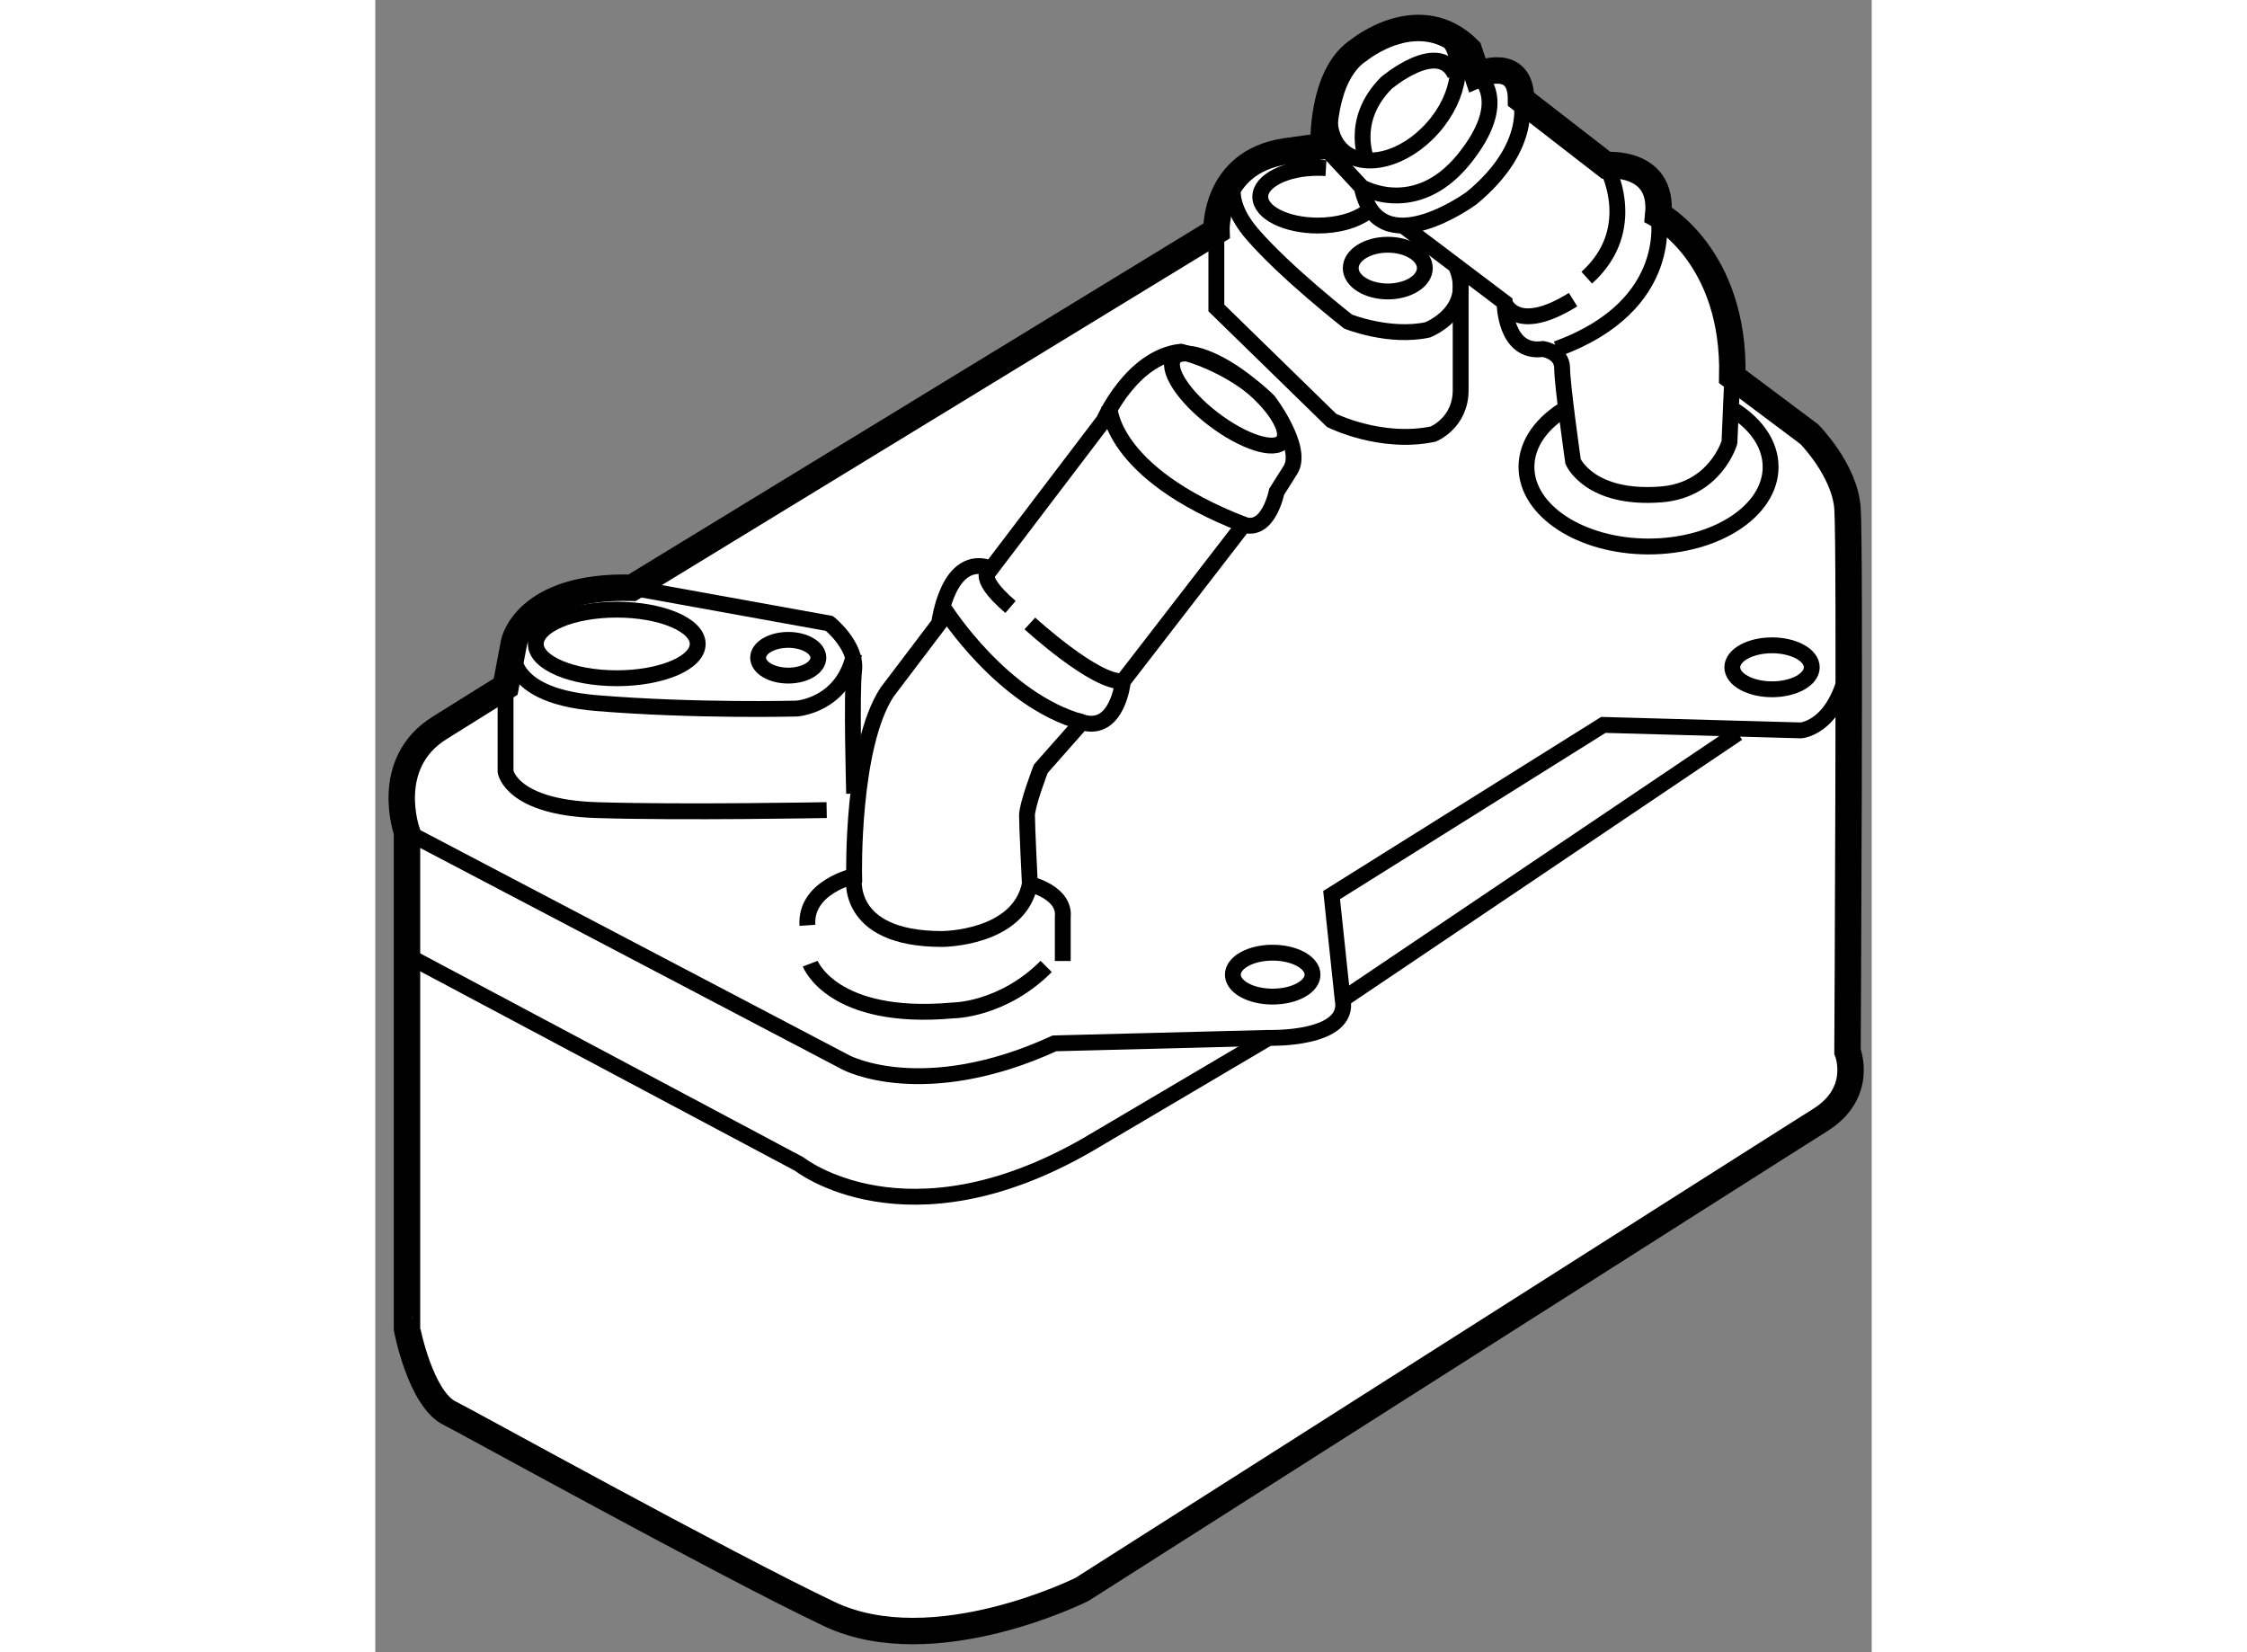 <?xml version="1.0" encoding="utf-8"?>
<!-- Generator: Adobe Illustrator 15.1.0, SVG Export Plug-In . SVG Version: 6.00 Build 0)  -->
<!DOCTYPE svg PUBLIC "-//W3C//DTD SVG 1.1//EN" "http://www.w3.org/Graphics/SVG/1.1/DTD/svg11.dtd">
<svg version="1.1" xmlns="http://www.w3.org/2000/svg" xmlns:xlink="http://www.w3.org/1999/xlink" x="0px" y="0px" width="244.8px"
	 height="180px" viewBox="161.362 22.422 28.316 31.264" enable-background="new 0 0 244.8 180" xml:space="preserve">
	
<rect x="161.362" y="22.422" width="28.316" height="31.264" fill="#808080" stroke="none"/>
	
<g><path fill="#FFFFFF" stroke="#000000" stroke-width="0.5" d="M162.788,49.173c0.171,0.078,5.194,2.856,7.166,3.791
				c1.978,0.935,4.779-0.466,4.779-0.466s13.138-8.362,13.969-8.881c0.832-0.52,0.518-1.297,0.518-1.297s0.053-9.555,0-10.279
				c-0.052-0.727-0.725-1.404-0.725-1.404l-1.455-1.09c0.053-2.286-1.401-3.063-1.401-3.063c0.102-1.039-0.988-0.936-0.988-0.936
				l-1.609-1.247c0-0.831-0.83-0.466-0.83-0.466l-0.157-0.468c-0.933-0.936-2.076,0-2.076,0c-0.727,0.468-0.673,1.819-0.673,1.819
				l-0.73,0.101c-1.348,0.208-1.297,1.507-1.297,1.507l-11.058,6.75c-2.027-0.053-2.235,1.039-2.235,1.039l-0.157,0.832l-1.246,0.778
				c-1.088,0.674-0.621,1.974-0.621,1.974v9.398C161.96,47.564,162.218,48.915,162.788,49.173z"></path><path fill="none" stroke="#000000" stroke-width="0.3" d="M161.96,38.166l8.309,4.361c0,0,1.454,0.778,3.945-0.362l4.052-0.104
				c0,0,1.555,0.05,1.401-0.728l-0.209-1.974l5.142-3.22l3.738,0.104c0,0,0.779-0.05,0.935-1.504"></path><ellipse fill="none" stroke="#000000" stroke-width="0.3" cx="187.792" cy="35.049" rx="0.752" ry="0.416"></ellipse><path fill="none" stroke="#000000" stroke-width="0.3" d="M179.097,40.865c0,0.229-0.339,0.415-0.757,0.415
				c-0.415,0-0.751-0.186-0.751-0.415c0-0.229,0.336-0.416,0.751-0.416C178.758,40.449,179.097,40.635,179.097,40.865z"></path><path fill="none" stroke="#000000" stroke-width="0.3" d="M162.063,40.553l7.32,3.895c0,0,2.024,1.611,5.454-0.362l3.428-2.024"></path><line fill="none" stroke="#000000" stroke-width="0.3" x1="179.667" y1="41.333" x2="187.142" y2="36.296"></line><path fill="none" stroke="#000000" stroke-width="0.3" d="M163.827,35.415v1.609c0,0,0.106,0.674,1.716,0.727
				c1.609,0.051,4.36,0,4.36,0"></path><path fill="none" stroke="#000000" stroke-width="0.3" d="M166.22,33.544l3.734,0.675c0,0,0.521,0.415,0.469,0.884
				c-0.054,0.466,0,2.336,0,2.336"></path><path fill="none" stroke="#000000" stroke-width="0.3" d="M163.984,34.583c0,0-0.312,0.986,1.559,1.143
				c1.869,0.154,3.791,0.104,3.791,0.104s0.882-0.054,1.089-1.039"></path><ellipse fill="none" stroke="#000000" stroke-width="0.3" cx="165.931" cy="34.607" rx="1.532" ry="0.649"></ellipse><ellipse fill="none" stroke="#000000" stroke-width="0.3" cx="169.176" cy="34.868" rx="0.57" ry="0.338"></ellipse><path fill="none" stroke="#000000" stroke-width="0.3" d="M174.371,40.606v-0.831c0.05-0.466-0.623-0.624-0.623-0.624
				s-0.054-1.089-0.054-1.298c0-0.208,0.261-0.884,0.261-0.884l0.778-0.881c0.677,0.208,0.777-0.778,0.777-0.778l2.286-2.96
				c0.469,0.155,0.622-0.623,0.622-0.623s0,0,0.262-0.415c0.258-0.416-0.415-1.3-0.415-1.3c-0.73-0.728-1.662-0.935-1.662-0.935
				c-0.936,0.104-1.455,1.3-1.455,1.3l-2.131,2.803c-0.828-0.312-0.985,1.039-0.985,1.039l-0.986,1.3
				c-0.677,1.036-0.623,3.479-0.623,3.479s-0.933,0.208-0.884,0.933"></path><path fill="none" stroke="#000000" stroke-width="0.3" d="M169.592,40.657c0,0,0.416,1.092,2.701,0.885c0,0,0.932,0,1.764-0.832"></path><path fill="none" stroke="#000000" stroke-width="0.3" d="M170.423,38.997c0,0-0.207,1.193,1.662,1.193c0,0,1.454,0,1.663-1.039"></path><path fill="none" stroke="#000000" stroke-width="0.3" d="M173.018,33.18c0,0-0.362,0.104,0.364,0.727"></path><path fill="none" stroke="#000000" stroke-width="0.3" d="M173.748,34.219c0,0,1.246,1.142,1.763,1.092"></path><path fill="none" stroke="#000000" stroke-width="0.3" d="M172.139,33.96c0,0,1.086,1.713,2.595,2.128"></path><path fill="none" stroke="#000000" stroke-width="0.3" d="M175.253,30.116c0,0,0,1.247,2.544,2.234"></path><path fill="none" stroke="#000000" stroke-width="0.3" d="M178.537,30.771c-0.157,0.205-0.746,0.016-1.316-0.418
				c-0.57-0.435-0.902-0.954-0.745-1.159c0.154-0.205,0.745-0.019,1.315,0.416C178.361,30.046,178.694,30.566,178.537,30.771z"></path><path fill="none" stroke="#000000" stroke-width="0.3" d="M177.277,26.794v1.455l2.181,2.128c0,0,0.933,0.466,1.921,0.259
				c0,0,0.521-0.208,0.521-0.832s0-2.075,0-2.075"></path><path fill="none" stroke="#000000" stroke-width="0.3" d="M177.692,25.651c0,0-0.365,0.466,0.259,1.194
				c0.623,0.727,1.819,1.662,1.819,1.662s0.777,0.312,1.505,0.157c0,0,0.936-0.365,0.52-1.247"></path><path fill="none" stroke="#000000" stroke-width="0.3" d="M179.9,23.536c-0.532,0.603-0.636,1.38-0.229,1.743
				c0.404,0.359,1.167,0.165,1.699-0.437c0.533-0.599,0.635-1.38,0.229-1.739C181.195,22.743,180.434,22.937,179.9,23.536z"></path><path fill="none" stroke="#000000" stroke-width="0.3" d="M179.305,25.186l0.724,0.778c0,0,1.012,0.591,1.924-0.52
				c0.932-1.143,0.259-1.609,0.259-1.609"></path><path fill="none" stroke="#000000" stroke-width="0.3" d="M183.041,24.301c0,0,0.26,0.885-0.935,1.87c0,0-1.767,1.297-2.078-0.208
				"></path><path fill="none" stroke="#000000" stroke-width="0.3" d="M187.04,29.546l-0.054,1.247c0,0-0.261,0.905-1.297,0.985
				c-1.351,0.104-1.662-0.623-1.662-0.623s-0.207-1.455-0.207-1.766c0-0.312-0.362-0.363-0.362-0.363
				c-0.728,0.104-0.728-0.882-0.728-0.882l-1.924-1.454"></path><path fill="none" stroke="#000000" stroke-width="0.3" d="M184.65,25.547c0,0,0.675,1.193-0.364,2.129"></path><path fill="none" stroke="#000000" stroke-width="0.3" d="M182.73,28.145c0,0,0.208,0.624,1.297-0.053"></path><path fill="none" stroke="#000000" stroke-width="0.3" d="M185.639,26.483c0,0,0.362,1.713-1.923,2.543"></path><path fill="none" stroke="#000000" stroke-width="0.3" d="M180.135,25.494c0,0-0.364-0.778,0.362-1.505
				c0,0,0.986-0.832,1.298-0.155"></path><ellipse fill="none" stroke="#000000" stroke-width="0.3" cx="180.521" cy="27.495" rx="0.701" ry="0.442"></ellipse><path fill="none" stroke="#000000" stroke-width="0.3" d="M180.109,26.445c-0.197,0.146-0.531,0.245-0.911,0.245
				c-0.603,0-1.09-0.245-1.09-0.546c0-0.301,0.487-0.546,1.09-0.546c0.053,0,0.101,0.002,0.153,0.005"></path><path fill="none" stroke="#000000" stroke-width="0.3" d="M187.088,30.193c0.421,0.274,0.677,0.65,0.677,1.065
				c0,0.831-1.034,1.505-2.308,1.505c-1.278,0-2.312-0.674-2.312-1.505c0-0.445,0.295-0.844,0.768-1.122"></path></g>


</svg>